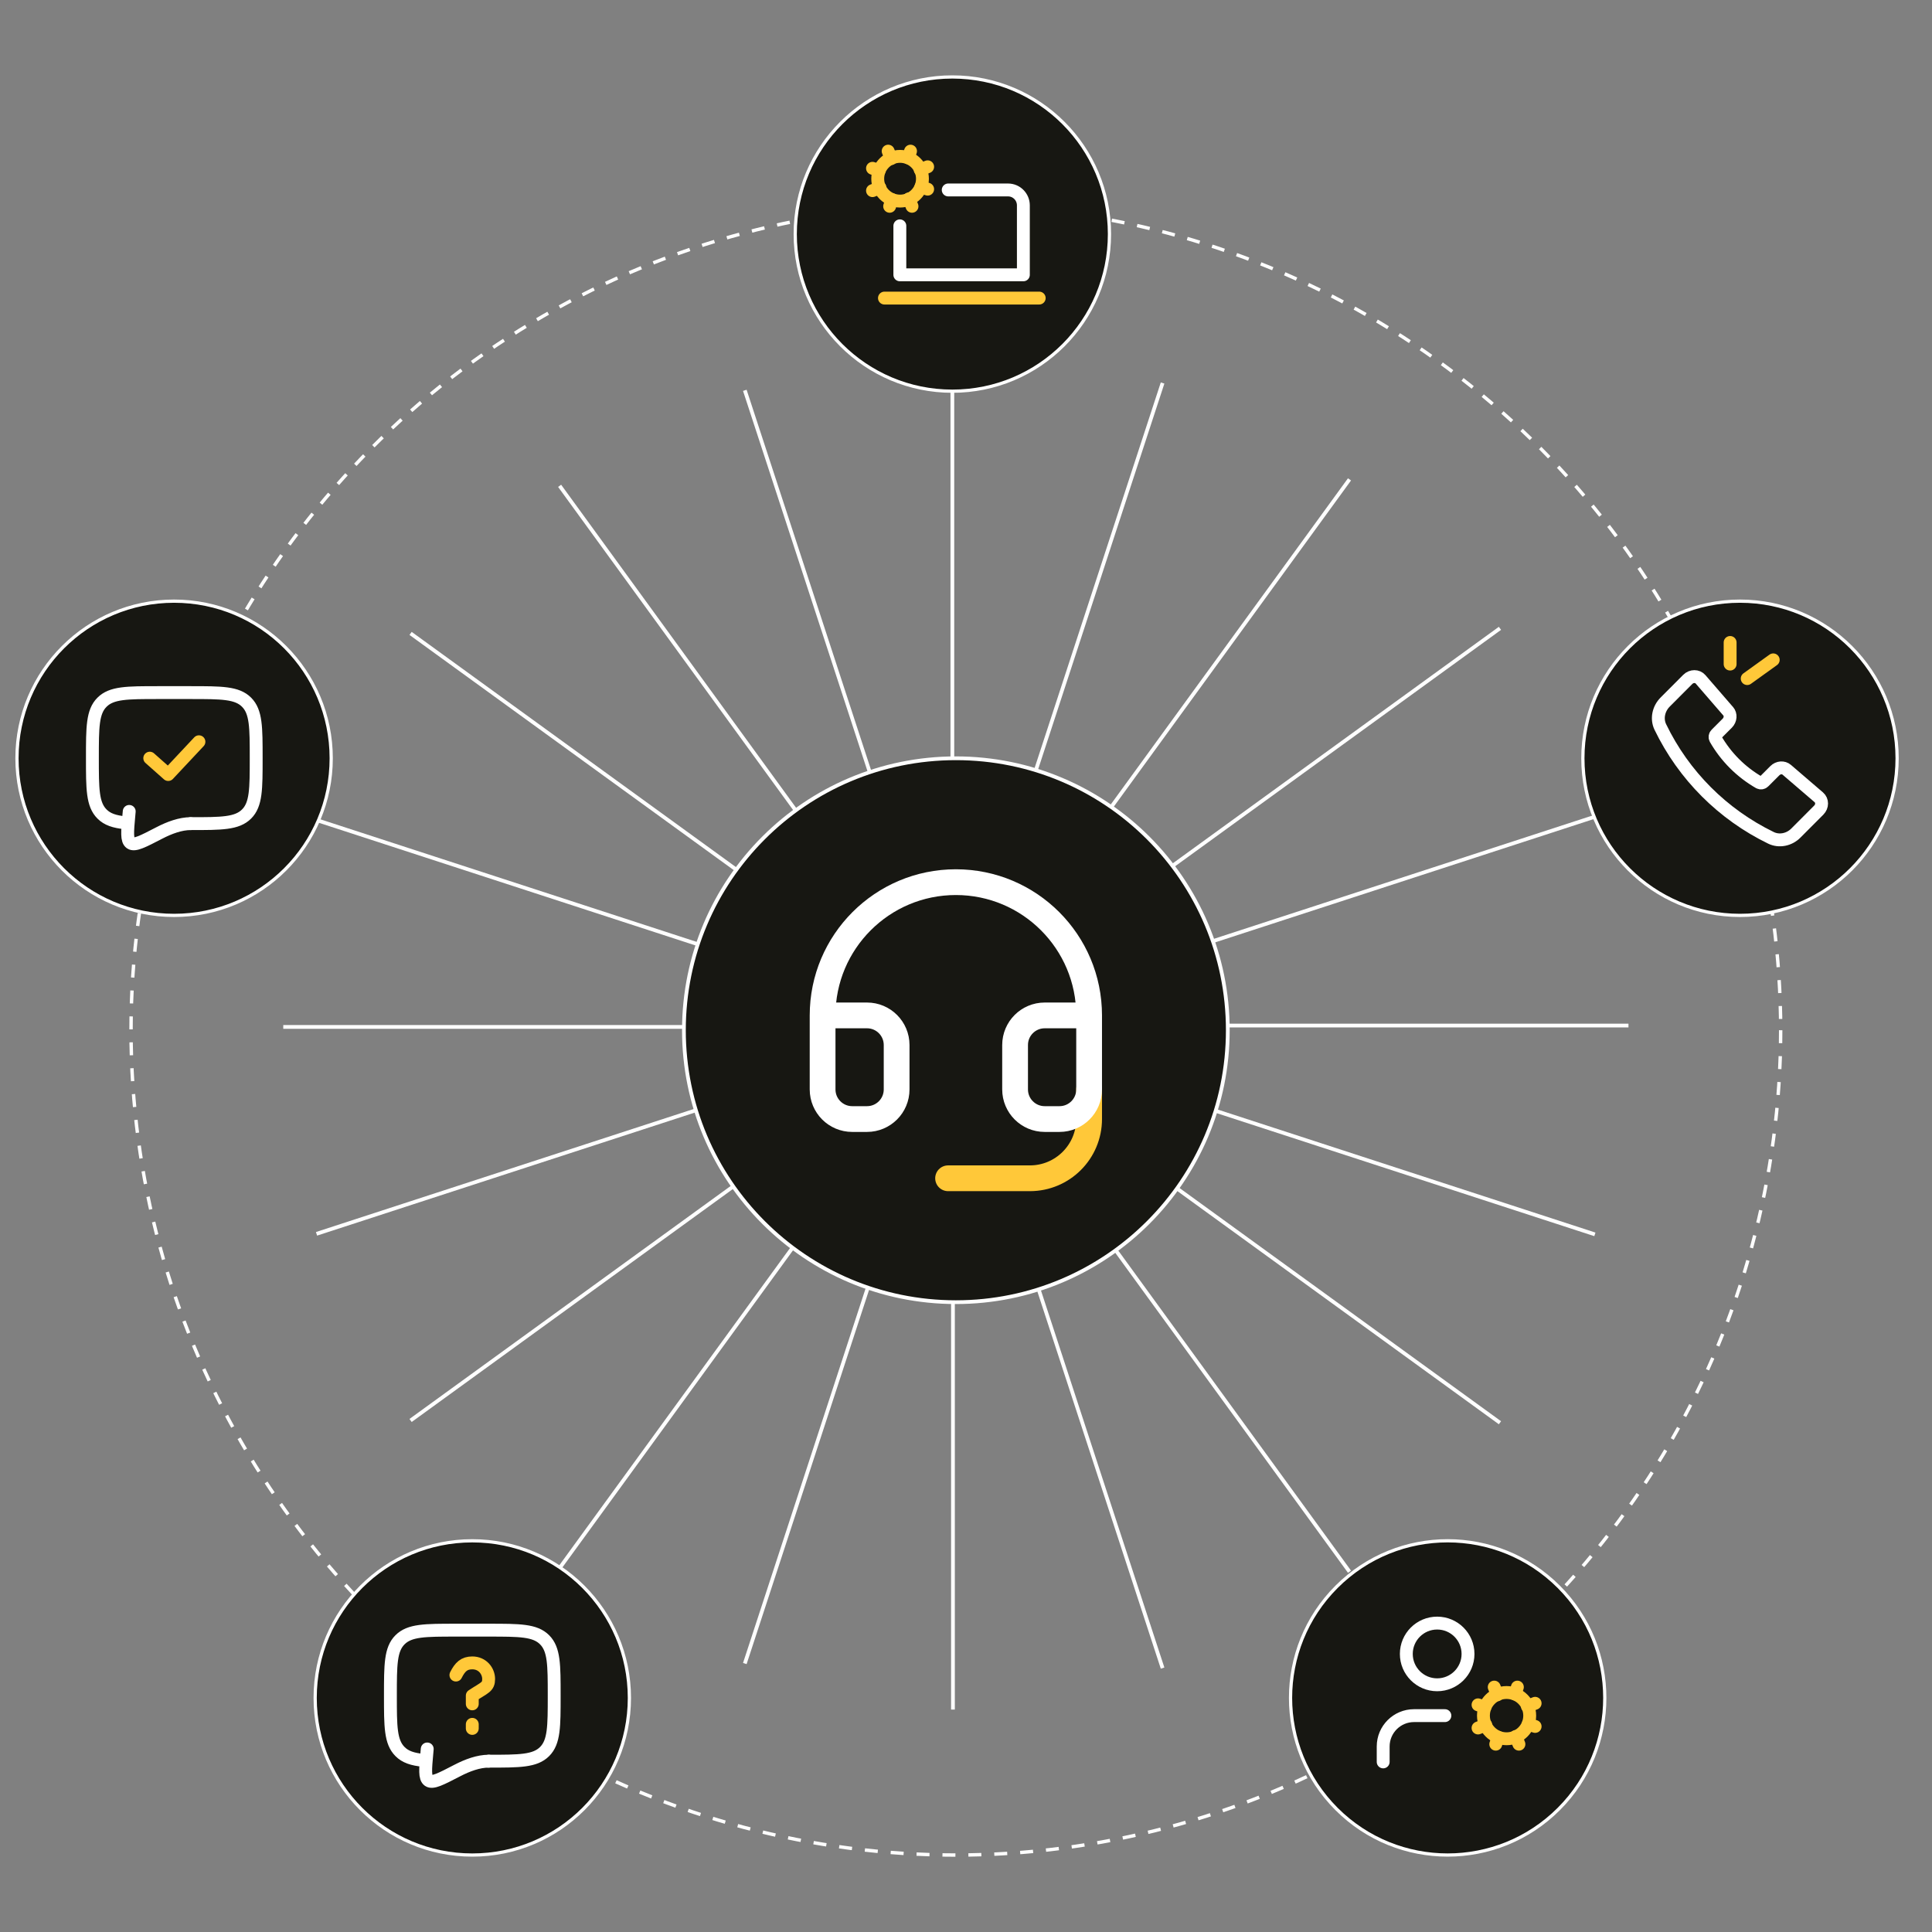 <?xml version="1.0" encoding="UTF-8"?>
<svg id="Layer_1" xmlns="http://www.w3.org/2000/svg" width="1200" height="1200" viewBox="0 0 1200 1200">
  <rect x="0" y="0" width="1200" height="1200" fill="#808080" stroke="none"/>
  <g>
    <path d="M592.02,637.85l-129.4,395.4" fill="none" stroke="#fff" stroke-width="2.33"/>
    <path d="M592.02,637.85l-244.43,336.09" fill="none" stroke="#fff" stroke-width="2.33"/>
    <path d="M592.01,637.85l-336.99,244.43" fill="none" stroke="#fff" stroke-width="2.33"/>
    <path d="M591.1,637.85l-394.5,128.5" fill="none" stroke="#fff" stroke-width="2.33"/>
    <path d="M592,637.84H175.94" fill="none" stroke="#fff" stroke-width="2.33"/>
    <path d="M591.1,637.84l-394.5-128.5" fill="none" stroke="#fff" stroke-width="2.33"/>
    <path d="M592.01,637.85l-336.99-244.43" fill="none" stroke="#fff" stroke-width="2.33"/>
    <path d="M592.02,637.84l-244.43-336.09" fill="none" stroke="#fff" stroke-width="2.33"/>
    <path d="M592.02,637.84l-129.4-395.4" fill="none" stroke="#fff" stroke-width="2.33"/>
    <path d="M591.52,636.99V217.94" fill="none" stroke="#fff" stroke-width="2.33"/>
    <path d="M591.49,636.98l130.61-399.09" fill="none" stroke="#fff" stroke-width="2.33"/>
    <path d="M591.49,636.98l246.71-339.23" fill="none" stroke="#fff" stroke-width="2.33"/>
    <path d="M591.51,636.98l340.14-246.71" fill="none" stroke="#fff" stroke-width="2.33"/>
    <path d="M592.42,636.98l398.19-129.71" fill="none" stroke="#fff" stroke-width="2.33"/>
    <path d="M591.51,636.99h419.96" fill="none" stroke="#fff" stroke-width="2.33"/>
    <path d="M592.42,636.98l398.19,129.71" fill="none" stroke="#fff" stroke-width="2.33"/>
    <path d="M591.51,636.98l340.14,246.71" fill="none" stroke="#fff" stroke-width="2.33"/>
    <path d="M591.49,636.98l246.71,339.23" fill="none" stroke="#fff" stroke-width="2.33"/>
    <path d="M591.49,636.99l130.61,399.09" fill="none" stroke="#fff" stroke-width="2.33"/>
    <path d="M591.89,637.44v424.4" fill="none" stroke="#fff" stroke-width="2.33"/>
  </g>
  <circle cx="593.7" cy="639.89" r="512.31" fill="none" stroke="#fff" stroke-dasharray="8.05 8.05" stroke-width="2.11"/>
  <circle cx="593.7" cy="639.89" r="168.91" fill="#171712" stroke="#fff" stroke-width="2.33"/>
  <g>
    <circle cx="108.13" cy="470.98" r="97.59" fill="#171712" stroke="#fff" stroke-width="2"/>
    <g>
      <path d="M118.43,511.57c19.19,0,28.75,0,34.72-5.97,5.97-5.94,5.97-15.53,5.97-34.72s0-28.75-5.97-34.72c-5.94-5.97-15.53-5.97-34.72-5.97h-20.35c-19.19,0-28.75,0-34.72,5.97-5.97,5.94-5.97,15.53-5.97,34.72s0,28.75,5.97,34.72c3.3,3.34,7.77,4.78,14.37,5.45" fill="none" stroke="#fff" stroke-linecap="round" stroke-linejoin="round" stroke-width="8"/>
      <path d="M93.02,470.91l11.46,10.16,19.08-20.35" fill="none" stroke="#ffc839" stroke-linecap="round" stroke-linejoin="round" stroke-width="8"/>
      <path d="M118.43,511.57c-6.29,0-13.21,2.53-19.54,5.83-10.16,5.27-15.25,7.91-17.75,6.22-2.5-1.69-2.04-6.89-1.09-17.29l.21-2.35" fill="none" stroke="#fff" stroke-linecap="round" stroke-linejoin="round" stroke-width="8"/>
    </g>
  </g>
  <g>
    <circle cx="1080.74" cy="470.98" r="97.59" fill="#171712" stroke="#fff" stroke-width="2"/>
    <path d="M1073.4,441.77l-17.15-19.82c-1.97-2.28-5.59-2.28-7.91,0l-14.09,14.13c-4.18,4.22-5.41,10.44-2.99,15.46,14.51,30.05,38.73,54.3,68.77,68.88,4.99,2.42,11.25,1.23,15.43-2.99l14.23-14.27c2.32-2.32,2.32-5.94,0-7.94l-19.89-17.08c-2.07-1.79-5.31-1.55-7.38.53l-6.92,6.92c-.74.77-1.86.95-2.81.46-11.32-6.5-20.7-15.92-27.17-27.2-.49-.91-.32-2.07.46-2.81l6.89-6.89c2.07-2.11,2.32-5.34.53-7.42h0v.04Z" fill="none" stroke="#fff" stroke-linecap="round" stroke-linejoin="round" stroke-width="8"/>
  </g>
  <circle cx="899.17" cy="1054.61" r="97.59" transform="translate(-482.36 944.69) rotate(-45)" fill="#171712" stroke="#fff" stroke-width="2"/>
  <g>
    <circle cx="293.34" cy="1054.61" r="97.59" fill="#171712" stroke="#fff" stroke-width="2"/>
    <g>
      <path d="M303.53,1093.9c19.19,0,28.75,0,34.72-5.97,5.97-5.94,5.97-15.53,5.97-34.72s0-28.75-5.97-34.72c-5.94-5.97-15.53-5.97-34.72-5.97h-20.35c-19.19,0-28.75,0-34.72,5.97-5.97,5.94-5.97,15.53-5.97,34.72s0,28.75,5.97,34.72c3.3,3.34,7.77,4.78,14.37,5.45" fill="none" stroke="#fff" stroke-linecap="round" stroke-linejoin="round" stroke-width="8"/>
      <path d="M283.18,1040.41c2.53-5.03,5.1-7.56,10.16-7.56,6.33,0,10.16,5.03,10.16,10.05s-2.53,5.24-10.16,10.3v5.1M293.34,1071.02v2.53" fill="none" stroke="#ffc839" stroke-linecap="round" stroke-linejoin="round" stroke-width="8"/>
      <path d="M303.53,1093.9c-6.29,0-13.21,2.53-19.54,5.83-10.16,5.27-15.25,7.91-17.75,6.22s-2.04-6.89-1.09-17.29l.21-2.35" fill="none" stroke="#fff" stroke-linecap="round" stroke-linejoin="round" stroke-width="8"/>
    </g>
  </g>
  <g>
    <circle cx="591.52" cy="145.39" r="97.59" fill="#171712" stroke="#fff" stroke-width="2"/>
    <g>
      <g>
        <path d="M588.96,117.98h37.11c5.41,0,9.56,4.39,9.56,9.56v43.16h-76.72v-30.43" fill="none" stroke="#fff" stroke-linecap="round" stroke-linejoin="round" stroke-width="8"/>
        <path d="M549.35,185.14h96.12" fill="none" stroke="#ffc839" stroke-linecap="round" stroke-linejoin="round" stroke-width="8"/>
      </g>
      <g>
        <circle cx="559.06" cy="111.01" r="13.89" fill="none" stroke="#ffc839" stroke-linecap="round" stroke-linejoin="round" stroke-width="8"/>
        <path d="M576.18,117.49l-4.17-1.39" fill="none" stroke="#ffc839" stroke-linecap="round" stroke-linejoin="round" stroke-width="8"/>
        <path d="M546.1,105.92l-4.17-1.39" fill="none" stroke="#ffc839" stroke-linecap="round" stroke-linejoin="round" stroke-width="8"/>
        <path d="M552.58,128.13l1.39-4.17" fill="none" stroke="#ffc839" stroke-linecap="round" stroke-linejoin="round" stroke-width="8"/>
        <path d="M564.15,98.05l1.39-4.17" fill="none" stroke="#ffc839" stroke-linecap="round" stroke-linejoin="round" stroke-width="8"/>
        <path d="M566.46,128.13l-1.85-4.63" fill="none" stroke="#ffc839" stroke-linecap="round" stroke-linejoin="round" stroke-width="8"/>
        <path d="M553.5,98.51l-1.85-4.63" fill="none" stroke="#ffc839" stroke-linecap="round" stroke-linejoin="round" stroke-width="8"/>
        <path d="M541.93,118.41l4.63-1.85" fill="none" stroke="#ffc839" stroke-linecap="round" stroke-linejoin="round" stroke-width="8"/>
        <path d="M571.55,105.45l4.63-1.85" fill="none" stroke="#ffc839" stroke-linecap="round" stroke-linejoin="round" stroke-width="8"/>
      </g>
    </g>
  </g>
  <g>
    <path d="M676.47,676.67v18.39c0,20.32-16.47,36.79-36.79,36.79h-50.81" fill="none" stroke="#ffc839" stroke-linecap="round" stroke-linejoin="round" stroke-width="16"/>
    <path d="M510.93,630.69h27.59c10.16,0,18.39,8.24,18.39,18.39v27.59c0,10.16-8.24,18.39-18.39,18.39h-9.2c-10.16,0-18.39-8.24-18.39-18.39v-45.98ZM510.93,630.69c0-45.71,37.06-82.77,82.77-82.77s82.77,37.06,82.77,82.77M676.47,630.69v45.98c0,10.16-8.24,18.39-18.39,18.39h-9.2c-10.16,0-18.39-8.24-18.39-18.39v-27.59c0-10.16,8.24-18.39,18.39-18.39h27.59Z" fill="none" stroke="#fff" stroke-linecap="round" stroke-linejoin="round" stroke-width="16"/>
  </g>
  <g>
    <circle cx="892.65" cy="1027.29" r="19.16" fill="none" stroke="#fff" stroke-linecap="round" stroke-linejoin="round" stroke-width="8"/>
    <path d="M897.44,1065.61h-19.16c-10.58,0-19.16,8.58-19.16,19.16v9.58" fill="none" stroke="#fff" stroke-linecap="round" stroke-linejoin="round" stroke-width="8"/>
    <g>
      <circle cx="935.76" cy="1065.61" r="14.37" fill="none" stroke="#ffc839" stroke-linecap="round" stroke-linejoin="round" stroke-width="8"/>
      <path d="M953.49,1072.32l-4.31-1.44" fill="none" stroke="#ffc839" stroke-linecap="round" stroke-linejoin="round" stroke-width="8"/>
      <path d="M922.35,1060.34l-4.31-1.44" fill="none" stroke="#ffc839" stroke-linecap="round" stroke-linejoin="round" stroke-width="8"/>
      <path d="M929.05,1083.34l1.44-4.31" fill="none" stroke="#ffc839" stroke-linecap="round" stroke-linejoin="round" stroke-width="8"/>
      <path d="M941.03,1052.2l1.44-4.31" fill="none" stroke="#ffc839" stroke-linecap="round" stroke-linejoin="round" stroke-width="8"/>
      <path d="M943.43,1083.34l-1.92-4.79" fill="none" stroke="#ffc839" stroke-linecap="round" stroke-linejoin="round" stroke-width="8"/>
      <path d="M930.01,1052.68l-1.92-4.79" fill="none" stroke="#ffc839" stroke-linecap="round" stroke-linejoin="round" stroke-width="8"/>
      <path d="M918.04,1073.28l4.79-1.92" fill="none" stroke="#ffc839" stroke-linecap="round" stroke-linejoin="round" stroke-width="8"/>
      <path d="M948.7,1059.87l4.79-1.92" fill="none" stroke="#ffc839" stroke-linecap="round" stroke-linejoin="round" stroke-width="8"/>
    </g>
  </g>
  <line x1="1074.61" y1="412.47" x2="1074.61" y2="399.05" fill="none" stroke="#ffc839" stroke-linecap="round" stroke-linejoin="round" stroke-width="8"/>
  <line x1="1085.22" y1="421.48" x2="1101.38" y2="409.86" fill="none" stroke="#ffc839" stroke-linecap="round" stroke-linejoin="round" stroke-width="8"/>
</svg>